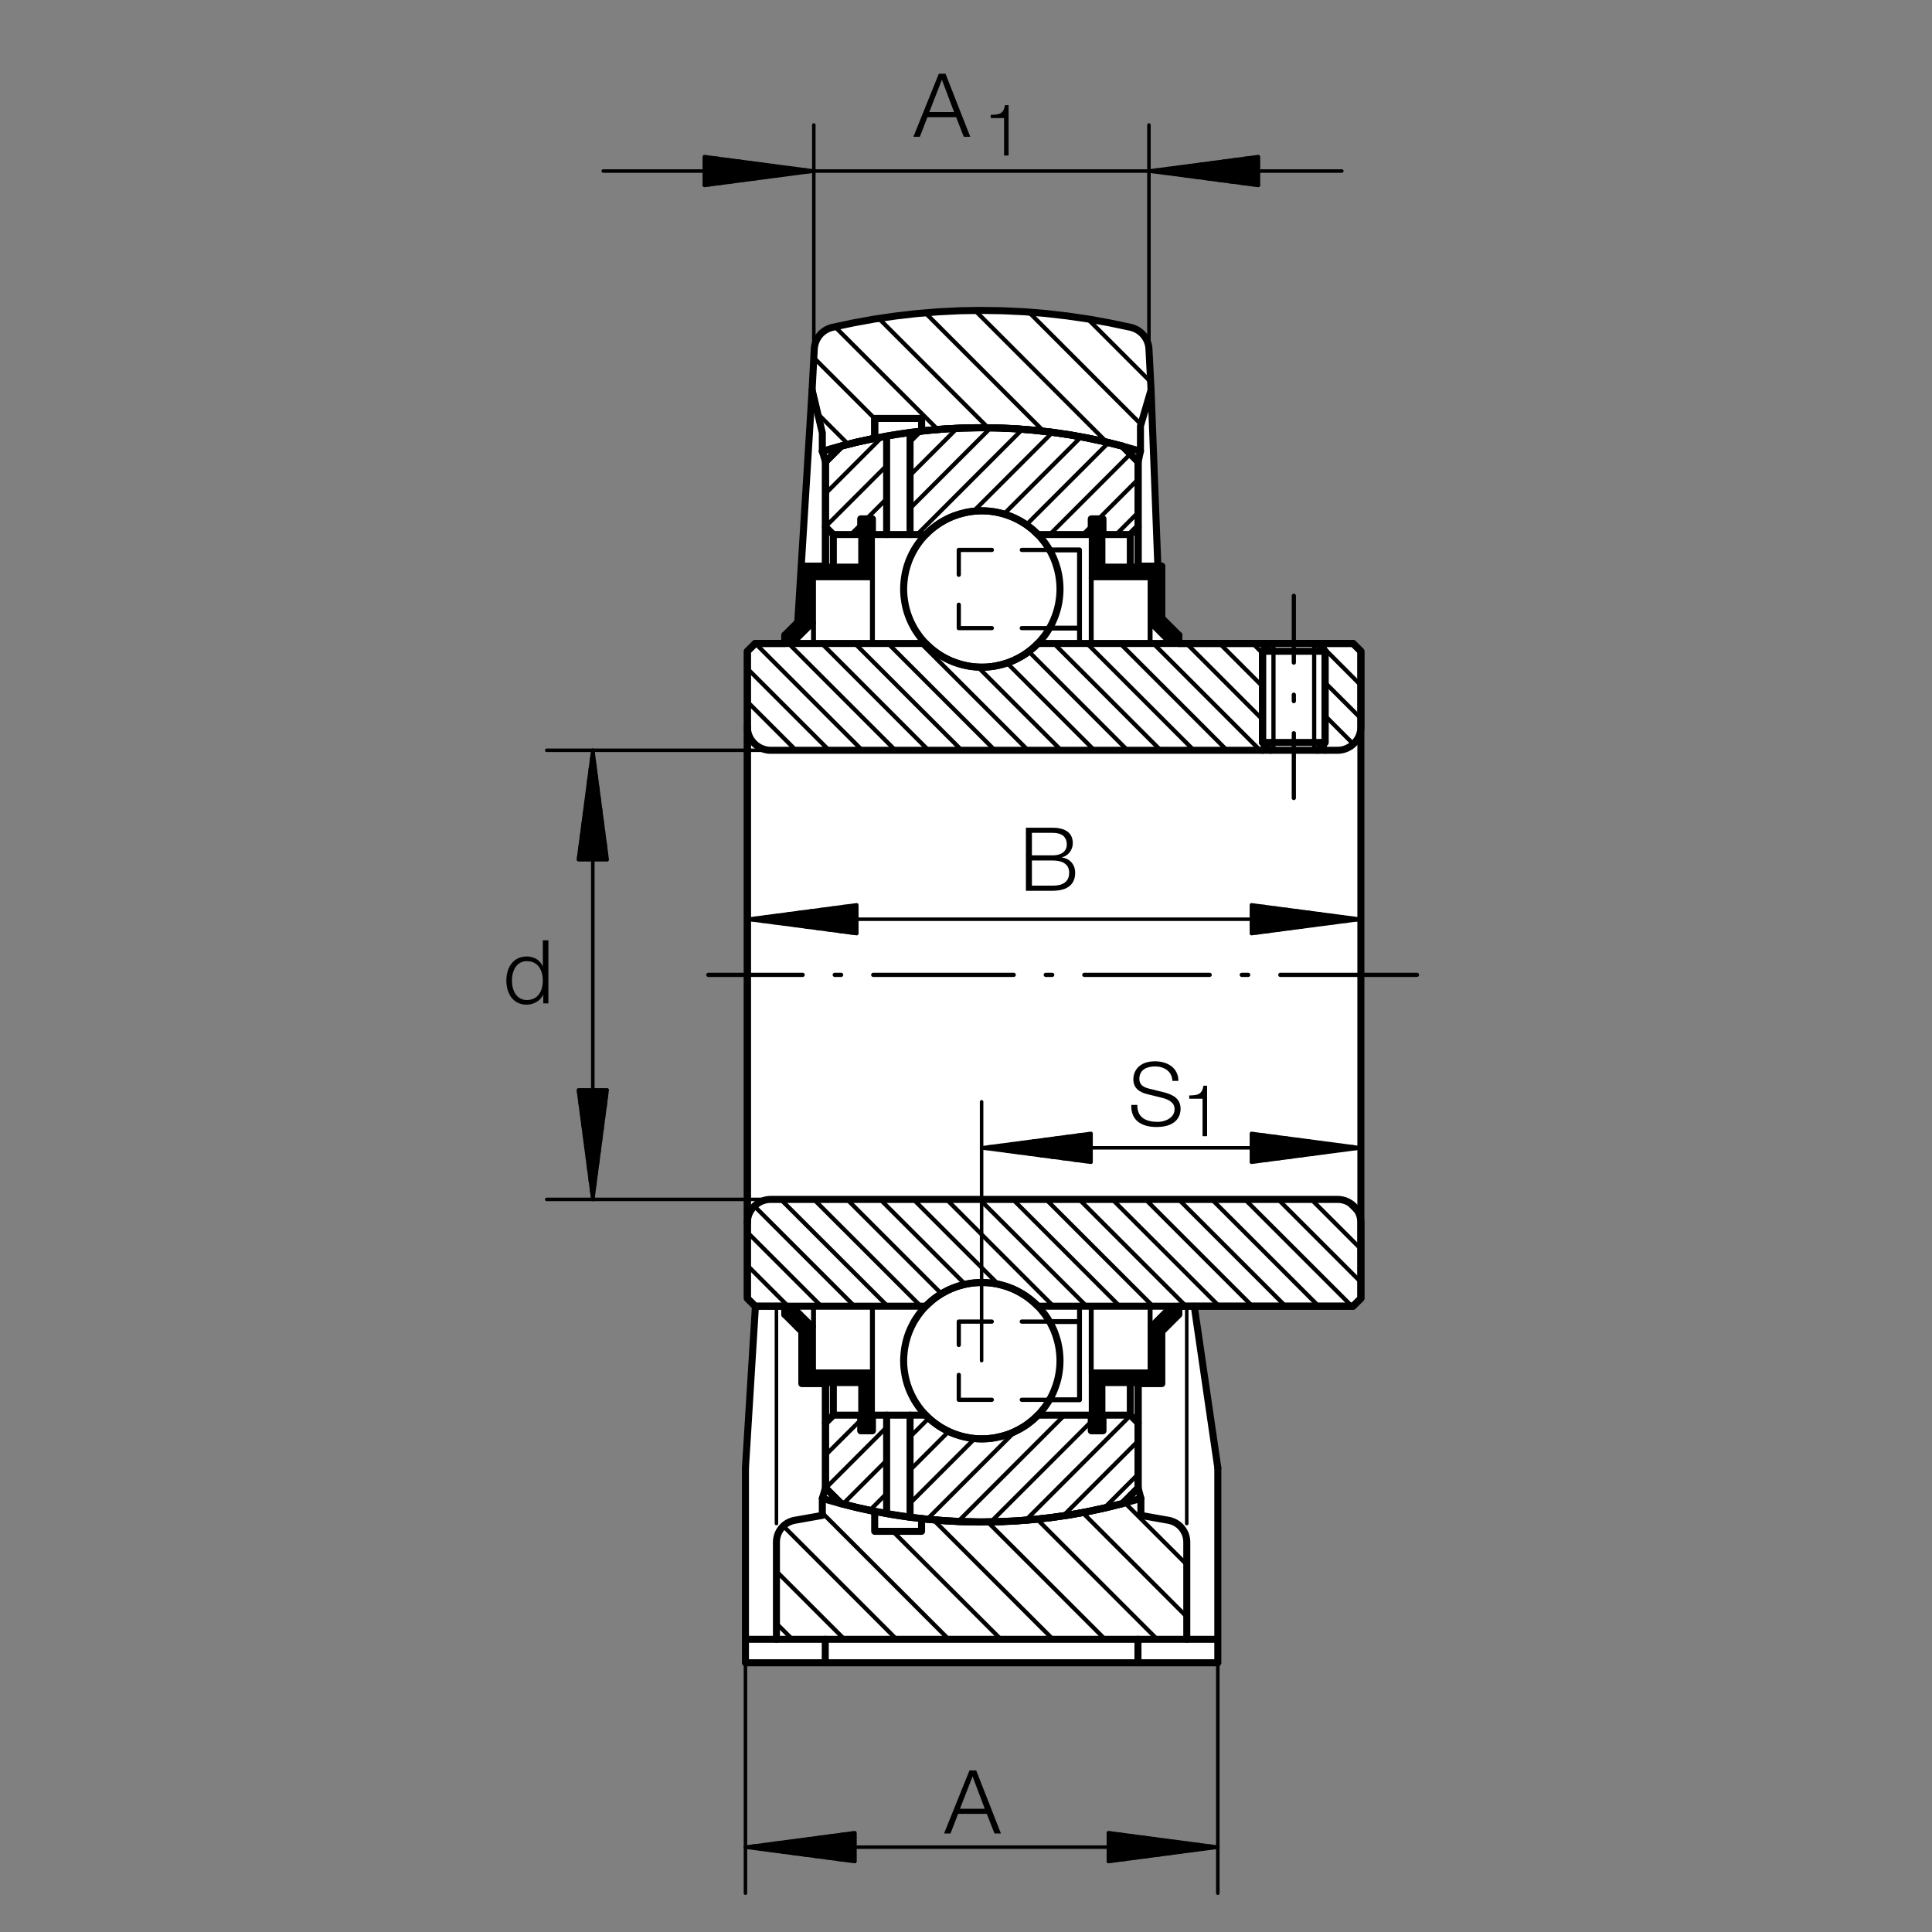 <?xml version="1.0" encoding="utf-8"?>
<!-- Generator: Adobe Illustrator 22.1.0, SVG Export Plug-In . SVG Version: 6.00 Build 0)  -->
<svg version="1.1" xmlns="http://www.w3.org/2000/svg" xmlns:xlink="http://www.w3.org/1999/xlink" x="0px" y="0px"
	 viewBox="0 0 779.526 779.529" style="enable-background:new 0 0 779.526 779.529;" xml:space="preserve">
<rect x="0" y="0" width="779.526" height="779.529" fill="#808080" stroke="none"/>
<style type="text/css">
	.st0{fill:none;}
	.st1{fill:#FFFFFF;}
	.st2{fill:none;stroke:#000000;stroke-width:1.417;stroke-linecap:round;stroke-linejoin:round;stroke-miterlimit:10;}
	.st3{fill:none;stroke:#000000;stroke-width:2.835;stroke-linecap:round;stroke-linejoin:round;stroke-miterlimit:10;}
	.st4{fill:none;stroke:#000000;stroke-width:1.701;stroke-linecap:round;stroke-linejoin:round;stroke-miterlimit:10;}
	.st5{fill:none;stroke:#000000;stroke-width:1.984;stroke-linecap:round;stroke-linejoin:round;stroke-miterlimit:10;}
</style>
<polyline class="st0" points="779.526,779.529 0,779.529 0,0 779.526,0 779.526,779.529 "/>
<polyline class="st1" points="300.776,670.925 300.776,592.297 304.807,527.039 304.697,527.039 301.552,523.896 301.552,262.808 
	304.697,259.648 316.645,259.648 316.645,256.301 321.882,251.064 327.678,157.356 328.359,144.368 328.547,140.818 
	328.562,140.574 328.591,140.313 328.625,140.044 328.657,139.8 328.703,139.531 328.762,139.27 328.84,139.026 328.901,138.743 
	328.979,138.481 329.057,138.235 329.15,137.983 329.257,137.725 329.367,137.471 329.475,137.227 329.602,136.99 329.724,136.746 
	329.863,136.509 330.004,136.265 330.158,136.031 330.314,135.801 330.485,135.583 330.651,135.364 330.825,135.151 
	331.008,134.932 331.21,134.729 331.428,134.531 331.63,134.343 331.831,134.158 332.048,133.97 332.28,133.801 332.497,133.613 
	332.727,133.457 332.978,133.303 333.208,133.147 333.459,133.008 333.72,132.889 333.984,132.764 334.25,132.639 334.511,132.529 
	334.777,132.422 335.053,132.327 335.317,132.251 335.598,132.171 335.876,132.114 344.309,130.298 352.797,128.782 
	361.337,127.522 369.919,126.55 378.566,125.818 387.216,125.403 395.908,125.264 404.584,125.386 413.264,125.803 421.94,126.516 
	430.573,127.495 439.174,128.765 447.761,130.283 456.252,132.114 456.518,132.171 456.762,132.234 457.009,132.314 457.26,132.408 
	457.521,132.48 457.773,132.593 458.002,132.684 458.254,132.808 458.483,132.92 458.73,133.057 458.964,133.179 459.196,133.32 
	459.414,133.472 459.643,133.628 459.865,133.801 460.095,133.97 460.297,134.158 460.515,134.326 460.715,134.514 460.9,134.714 
	461.103,134.914 461.291,135.12 461.459,135.337 461.63,135.552 461.799,135.784 461.953,136.016 462.111,136.25 462.265,136.494 
	462.404,136.746 462.543,136.99 462.68,137.258 462.792,137.503 462.915,137.764 463.01,138.033 463.1,138.294 463.195,138.572 
	463.271,138.855 463.349,139.131 463.413,139.409 463.459,139.688 463.503,139.985 463.535,140.264 463.564,140.542 
	463.581,140.832 467.177,228.403 468.771,228.403 468.771,249.436 475.651,256.301 475.651,259.648 545.944,259.648 
	549.094,262.808 549.094,523.892 545.944,527.039 481.867,527.073 491.369,592.297 491.369,670.925 300.778,670.925 "/>
<polyline class="st2" points="447.216,739.461 491.367,745.288 447.216,751.096 447.216,739.461 "/>
<polyline class="st2" points="449.677,750.771 447.216,750.771 454.14,750.183 "/>
<polyline class="st2" points="458.608,749.581 447.216,749.581 463.083,749.006 "/>
<polyline class="st2" points="467.548,748.418 447.216,748.418 472.026,747.83 "/>
<polyline class="st2" points="476.503,747.227 447.216,747.227 480.966,746.65 "/>
<polyline class="st2" points="485.432,746.062 447.216,746.062 489.907,745.471 "/>
<polyline class="st2" points="488.342,744.883 447.216,744.883 483.864,744.297 "/>
<polyline class="st2" points="479.389,743.708 447.216,743.708 474.921,743.115 "/>
<polyline class="st2" points="470.458,742.529 447.216,742.529 465.981,741.943 "/>
<polyline class="st2" points="461.503,741.348 447.216,741.348 457.023,740.764 "/>
<polyline class="st2" points="452.575,740.176 447.216,740.176 448.098,739.582 "/>
<polyline class="st2" points="344.924,739.461 300.776,745.288 344.924,751.096 344.924,739.461 "/>
<polyline class="st2" points="342.46,750.771 344.924,750.771 337.98,750.183 "/>
<polyline class="st2" points="333.5,749.581 344.924,749.581 329.04,749.006 "/>
<polyline class="st2" points="324.577,748.418 344.924,748.418 320.097,747.83 "/>
<polyline class="st2" points="315.62,747.227 344.924,747.227 311.157,746.65 "/>
<polyline class="st2" points="306.677,746.062 344.924,746.062 302.216,745.471 "/>
<polyline class="st2" points="303.796,744.883 344.924,744.883 308.259,744.297 "/>
<polyline class="st2" points="312.719,743.708 344.924,743.708 317.199,743.115 "/>
<polyline class="st2" points="321.679,742.529 344.924,742.529 326.157,741.943 "/>
<polyline class="st2" points="330.603,741.348 344.924,741.348 335.083,740.764 "/>
<polyline class="st2" points="339.56,740.176 344.924,740.176 344.023,739.582 "/>
<line class="st2" x1="491.367" y1="670.904" x2="491.367" y2="763.865"/>
<line class="st2" x1="300.776" y1="670.904" x2="300.776" y2="763.865"/>
<line class="st2" x1="300.776" y1="745.288" x2="491.367" y2="745.288"/>
<polyline class="st2" points="284.208,63.193 328.359,69.009 284.208,74.819 284.208,63.193 "/>
<polyline class="st2" points="286.669,74.495 284.208,74.495 291.149,73.901 "/>
<polyline class="st2" points="295.612,73.315 284.208,73.315 300.078,72.727 "/>
<polyline class="st2" points="304.553,72.141 284.208,72.141 309.033,71.55 "/>
<polyline class="st2" points="313.513,70.962 284.208,70.962 317.961,70.373 "/>
<polyline class="st2" points="322.438,69.783 284.208,69.783 326.918,69.194 "/>
<polyline class="st2" points="325.334,68.606 284.208,68.606 320.856,68.033 "/>
<polyline class="st2" points="316.394,67.427 284.208,67.427 311.914,66.841 "/>
<polyline class="st2" points="307.451,66.247 284.208,66.247 302.99,65.676 "/>
<polyline class="st2" points="298.51,65.074 284.208,65.074 294.033,64.48 "/>
<polyline class="st2" points="289.555,63.892 284.208,63.892 285.107,63.323 "/>
<polyline class="st2" points="507.729,63.193 463.579,69.009 507.729,74.819 507.729,63.193 "/>
<polyline class="st2" points="505.266,74.495 507.729,74.495 500.786,73.901 "/>
<polyline class="st2" points="496.323,73.315 507.729,73.315 491.86,72.727 "/>
<polyline class="st2" points="487.38,72.141 507.729,72.141 482.902,71.55 "/>
<polyline class="st2" points="478.439,70.962 507.729,70.962 473.959,70.373 "/>
<polyline class="st2" points="469.497,69.783 507.729,69.783 465.021,69.194 "/>
<polyline class="st2" points="466.601,68.606 507.729,68.606 471.079,68.033 "/>
<polyline class="st2" points="475.542,67.427 507.729,67.427 480.007,66.841 "/>
<polyline class="st2" points="484.484,66.247 507.729,66.247 488.962,65.676 "/>
<polyline class="st2" points="493.442,65.074 507.729,65.074 497.888,64.48 "/>
<polyline class="st2" points="502.368,63.892 507.729,63.892 506.845,63.323 "/>
<line class="st2" x1="463.579" y1="140.82" x2="463.579" y2="50.425"/>
<line class="st2" x1="328.359" y1="144.339" x2="328.359" y2="50.425"/>
<polyline class="st2" points="243.405,69.009 328.359,69.009 463.579,69.009 541.401,69.009 "/>
<polyline class="st2" points="233.366,439.775 239.189,483.926 244.987,439.775 233.366,439.775 "/>
<polyline class="st2" points="244.677,442.241 244.677,439.775 244.089,446.721 "/>
<polyline class="st2" points="243.483,451.182 243.483,439.775 242.895,455.659 "/>
<polyline class="st2" points="242.321,460.124 242.321,439.775 241.733,464.6 "/>
<polyline class="st2" points="241.145,469.065 241.145,439.775 240.539,473.542 "/>
<polyline class="st2" points="239.951,478.02 239.951,439.775 239.377,482.483 "/>
<polyline class="st2" points="238.786,480.903 238.786,439.775 238.183,476.44 "/>
<polyline class="st2" points="237.595,471.977 237.595,439.775 237.023,467.5 "/>
<polyline class="st2" points="236.433,463.022 236.433,439.775 235.827,458.542 "/>
<polyline class="st2" points="235.239,454.097 235.239,439.775 234.667,449.617 "/>
<polyline class="st2" points="234.077,445.139 234.077,439.775 233.488,440.662 "/>
<polyline class="st2" points="233.366,346.861 239.189,302.727 244.987,346.861 233.366,346.861 "/>
<polyline class="st2" points="244.677,344.412 244.677,346.861 244.089,339.932 "/>
<polyline class="st2" points="243.483,335.452 243.483,346.861 242.895,330.991 "/>
<polyline class="st2" points="242.321,326.512 242.321,346.861 241.733,322.048 "/>
<polyline class="st2" points="241.145,317.588 241.145,346.861 240.539,313.108 "/>
<polyline class="st2" points="239.951,308.63 239.951,346.861 239.377,304.153 "/>
<polyline class="st2" points="238.786,305.732 238.786,346.861 238.183,310.21 "/>
<polyline class="st2" points="237.595,314.673 237.595,346.861 237.023,319.15 "/>
<polyline class="st2" points="236.433,323.63 236.433,346.861 235.827,328.091 "/>
<polyline class="st2" points="235.239,332.554 235.239,346.861 234.667,337.034 "/>
<polyline class="st2" points="234.077,341.512 234.077,346.861 233.488,345.991 "/>
<line class="st2" x1="342.46" y1="483.926" x2="220.595" y2="483.926"/>
<line class="st2" x1="342.46" y1="302.727" x2="220.595" y2="302.727"/>
<line class="st2" x1="239.189" y1="302.727" x2="239.189" y2="483.926"/>
<polyline class="st2" points="504.941,365.085 549.089,370.893 504.941,376.689 504.941,365.085 "/>
<polyline class="st2" points="507.404,376.379 504.941,376.379 511.884,375.791 "/>
<polyline class="st2" points="516.345,375.201 504.941,375.201 520.808,374.614 "/>
<polyline class="st2" points="525.288,374.026 504.941,374.026 529.763,373.435 "/>
<polyline class="st2" points="534.228,372.847 504.941,372.847 538.706,372.258 "/>
<polyline class="st2" points="543.167,371.682 504.941,371.682 547.646,371.079 "/>
<polyline class="st2" points="546.066,370.493 504.941,370.493 541.589,369.9 "/>
<polyline class="st2" points="537.124,369.329 504.941,369.329 532.663,368.726 "/>
<polyline class="st2" points="528.186,368.137 504.941,368.137 523.706,367.544 "/>
<polyline class="st2" points="519.245,366.975 504.941,366.975 514.78,366.372 "/>
<polyline class="st2" points="510.302,365.779 504.941,365.779 505.825,365.193 "/>
<polyline class="st2" points="345.683,365.085 301.547,370.893 345.683,376.689 345.683,365.085 "/>
<polyline class="st2" points="343.234,376.379 345.683,376.379 338.754,375.791 "/>
<polyline class="st2" points="334.294,375.201 345.683,375.201 329.814,374.614 "/>
<polyline class="st2" points="325.334,374.026 345.683,374.026 320.874,373.435 "/>
<polyline class="st2" points="316.411,372.847 345.683,372.847 311.931,372.258 "/>
<polyline class="st2" points="307.451,371.682 345.683,371.682 302.99,371.079 "/>
<polyline class="st2" points="304.553,370.493 345.683,370.493 309.033,369.9 "/>
<polyline class="st2" points="313.513,369.329 345.683,369.329 317.973,368.726 "/>
<polyline class="st2" points="322.453,368.137 345.683,368.137 326.918,367.544 "/>
<polyline class="st2" points="331.394,366.975 345.683,366.975 335.859,366.372 "/>
<polyline class="st2" points="340.339,365.779 345.683,365.779 344.816,365.193 "/>
<line class="st2" x1="301.547" y1="370.893" x2="549.089" y2="370.893"/>
<polyline class="st2" points="504.941,457.314 549.089,463.13 504.941,468.94 504.941,457.314 "/>
<polyline class="st2" points="507.404,468.616 504.941,468.616 511.884,468.022 "/>
<polyline class="st2" points="516.345,467.436 504.941,467.436 520.808,466.865 "/>
<polyline class="st2" points="525.288,466.26 504.941,466.26 529.763,465.669 "/>
<polyline class="st2" points="534.228,465.08 504.941,465.08 538.706,464.509 "/>
<polyline class="st2" points="543.167,463.901 504.941,463.901 547.646,463.313 "/>
<polyline class="st2" points="546.066,462.729 504.941,462.729 541.589,462.151 "/>
<polyline class="st2" points="537.124,461.548 504.941,461.548 532.663,460.962 "/>
<polyline class="st2" points="528.186,460.369 504.941,460.369 523.706,459.795 "/>
<polyline class="st2" points="519.245,459.211 504.941,459.211 514.78,458.602 "/>
<polyline class="st2" points="510.302,458.013 504.941,458.013 505.825,457.444 "/>
<polyline class="st2" points="440.212,457.314 396.062,463.13 440.212,468.94 440.212,457.314 "/>
<polyline class="st2" points="437.749,468.616 440.212,468.616 433.269,468.022 "/>
<polyline class="st2" points="428.789,467.436 440.212,467.436 424.328,466.865 "/>
<polyline class="st2" points="419.863,466.26 440.212,466.26 415.385,465.669 "/>
<polyline class="st2" points="410.91,465.08 440.212,465.08 406.442,464.509 "/>
<polyline class="st2" points="401.965,463.901 440.212,463.901 397.502,463.313 "/>
<polyline class="st2" points="399.084,462.729 440.212,462.729 403.562,462.151 "/>
<polyline class="st2" points="408.01,461.548 440.212,461.548 412.487,460.962 "/>
<polyline class="st2" points="416.967,460.369 440.212,460.369 421.445,459.795 "/>
<polyline class="st2" points="425.908,459.211 440.212,459.211 430.371,458.602 "/>
<polyline class="st2" points="434.848,458.013 440.212,458.013 439.311,457.444 "/>
<line class="st2" x1="396.062" y1="548.994" x2="396.062" y2="444.548"/>
<line class="st2" x1="549.089" y1="463.13" x2="396.062" y2="463.13"/>
<line class="st2" x1="509.418" y1="259.626" x2="509.418" y2="262.776"/>
<line class="st2" x1="534.646" y1="259.626" x2="534.646" y2="262.776"/>
<line class="st2" x1="534.646" y1="299.576" x2="534.646" y2="302.727"/>
<line class="st2" x1="509.418" y1="299.576" x2="509.418" y2="302.727"/>
<line class="st3" x1="509.418" y1="262.776" x2="534.646" y2="262.776"/>
<line class="st3" x1="509.418" y1="299.576" x2="534.646" y2="299.576"/>
<line class="st4" x1="530.244" y1="260.977" x2="530.244" y2="301.374"/>
<line class="st4" x1="513.82" y1="260.977" x2="513.82" y2="301.374"/>
<polyline class="st3" points="534.646,262.776 531.484,259.626 512.578,259.626 509.418,262.776 509.418,299.576 512.578,302.727 
	531.484,302.727 534.646,299.576 534.646,262.776 "/>
<line class="st5" x1="352.006" y1="553.533" x2="352.006" y2="527.019"/>
<line class="st5" x1="440.29" y1="553.533" x2="440.29" y2="527.019"/>
<line class="st5" x1="464.045" y1="535.281" x2="464.045" y2="527.019"/>
<line class="st5" x1="475.649" y1="530.364" x2="475.649" y2="527.019"/>
<line class="st3" x1="316.64" y1="530.364" x2="316.64" y2="527.019"/>
<line class="st5" x1="352.006" y1="233.13" x2="352.006" y2="259.626"/>
<line class="st5" x1="328.234" y1="251.37" x2="328.234" y2="259.626"/>
<line class="st3" x1="316.64" y1="256.296" x2="316.64" y2="259.626"/>
<polyline class="st5" points="468.769,228.406 445.017,228.406 445.017,209.36 440.29,209.36 440.29,233.13 464.045,233.13 
	464.045,251.37 472.287,259.626 475.649,256.296 468.771,249.416 468.771,228.406 "/>
<line class="st2" x1="440.29" y1="232.634" x2="440.786" y2="233.13"/>
<polyline class="st2" points="441.699,233.13 440.29,231.704 442.629,233.13 "/>
<polyline class="st2" points="443.525,233.13 440.29,229.863 444.44,233.13 "/>
<polyline class="st2" points="445.371,233.13 440.29,228.047 446.286,233.13 "/>
<polyline class="st2" points="464.045,250.891 472.534,259.383 464.045,249.961 "/>
<polyline class="st2" points="447.199,233.13 440.29,226.218 448.115,233.13 "/>
<polyline class="st2" points="464.045,249.065 473.466,258.484 464.045,248.144 "/>
<polyline class="st2" points="449.028,233.13 440.29,224.375 445.017,228.203 449.943,233.13 "/>
<polyline class="st2" points="464.045,247.217 474.362,257.551 464.045,246.318 "/>
<line class="st2" x1="450.856" y1="233.13" x2="446.13" y2="228.406"/>
<polyline class="st2" points="445.017,227.273 440.29,222.561 445.017,226.36 "/>
<line class="st2" x1="447.031" y1="228.406" x2="451.77" y2="233.13"/>
<line class="st2" x1="464.045" y1="245.391" x2="475.28" y2="256.638"/>
<line class="st2" x1="468.769" y1="249.204" x2="464.045" y2="244.473"/>
<line class="st2" x1="452.685" y1="233.13" x2="447.958" y2="228.406"/>
<polyline class="st2" points="445.017,225.459 440.29,220.718 445.017,224.531 "/>
<line class="st2" x1="448.872" y1="228.406" x2="453.598" y2="233.13"/>
<polyline class="st2" points="464.045,243.562 468.769,248.301 464.045,242.649 "/>
<line class="st2" x1="454.514" y1="233.13" x2="449.804" y2="228.406"/>
<polyline class="st2" points="445.017,223.618 440.29,218.889 445.017,222.715 "/>
<line class="st2" x1="450.703" y1="228.406" x2="455.444" y2="233.13"/>
<polyline class="st2" points="464.045,241.729 468.769,246.46 464.045,240.815 "/>
<line class="st2" x1="456.342" y1="233.13" x2="451.616" y2="228.406"/>
<polyline class="st2" points="445.017,221.787 440.29,217.046 445.017,220.874 "/>
<line class="st2" x1="452.546" y1="228.406" x2="457.26" y2="233.13"/>
<polyline class="st2" points="464.045,239.902 468.769,244.626 464.045,238.989 "/>
<line class="st2" x1="458.188" y1="233.13" x2="453.442" y2="228.406"/>
<polyline class="st2" points="445.017,219.961 440.29,215.232 445.017,219.043 "/>
<line class="st2" x1="454.36" y1="228.406" x2="459.086" y2="233.13"/>
<polyline class="st2" points="464.045,238.071 468.769,242.8 464.045,237.143 "/>
<line class="st2" x1="460.014" y1="233.13" x2="455.288" y2="228.406"/>
<polyline class="st2" points="445.017,218.13 440.29,213.406 445.017,217.217 "/>
<line class="st2" x1="456.188" y1="228.406" x2="460.93" y2="233.13"/>
<polyline class="st2" points="464.045,236.245 468.769,240.972 464.045,235.33 "/>
<line class="st2" x1="461.843" y1="233.13" x2="457.102" y2="228.406"/>
<polyline class="st2" points="445.017,216.301 440.29,211.558 445.017,215.388 "/>
<line class="st2" x1="458.032" y1="228.406" x2="462.758" y2="233.13"/>
<polyline class="st2" points="464.045,234.402 468.769,239.145 464.045,233.503 "/>
<line class="st2" x1="463.671" y1="233.13" x2="458.945" y2="228.406"/>
<polyline class="st2" points="445.017,214.458 440.29,209.744 445.017,213.562 "/>
<polyline class="st2" points="459.846,228.406 468.769,237.298 460.773,228.406 "/>
<polyline class="st2" points="445.017,212.642 441.728,209.36 445.017,211.714 "/>
<polyline class="st2" points="461.687,228.406 468.769,235.483 462.604,228.406 "/>
<polyline class="st2" points="445.017,210.801 443.574,209.36 445.017,209.902 "/>
<polyline class="st2" points="463.518,228.406 468.769,233.64 464.433,228.406 "/>
<polyline class="st2" points="465.361,228.406 468.769,231.811 466.262,228.406 "/>
<polyline class="st2" points="467.175,228.406 468.769,229.985 468.105,228.406 "/>
<polyline class="st5" points="468.769,558.262 445.017,558.262 445.017,577.292 440.29,577.292 440.29,553.533 464.045,553.533 
	464.045,535.281 472.287,527.019 475.649,530.364 468.771,537.246 468.771,558.262 "/>
<line class="st2" x1="440.29" y1="576.763" x2="440.8" y2="577.292"/>
<polyline class="st2" points="441.716,577.292 440.29,575.864 442.641,577.292 "/>
<polyline class="st2" points="443.542,577.292 440.29,574.021 444.458,577.292 "/>
<polyline class="st2" points="445.017,576.919 440.29,572.195 445.017,576.021 "/>
<polyline class="st2" points="445.017,575.102 440.29,570.364 445.017,574.172 "/>
<polyline class="st2" points="445.017,573.259 440.29,568.538 445.017,572.352 "/>
<polyline class="st2" points="445.017,571.431 440.29,566.706 445.017,570.518 "/>
<polyline class="st2" points="445.017,569.604 440.29,564.875 445.017,568.691 "/>
<polyline class="st2" points="445.017,567.773 440.29,563.049 445.017,566.846 "/>
<polyline class="st2" points="445.017,565.948 440.29,561.201 445.017,565.029 "/>
<polyline class="st2" points="445.017,564.102 440.29,559.375 445.017,563.206 "/>
<polyline class="st2" points="445.017,562.292 440.29,557.547 445.017,561.357 "/>
<polyline class="st2" points="445.017,560.444 440.29,555.72 445.017,559.548 "/>
<polyline class="st2" points="445.017,558.618 440.29,553.889 445.573,558.262 "/>
<polyline class="st2" points="446.486,558.262 441.745,553.533 447.399,558.262 "/>
<polyline class="st2" points="448.313,558.262 443.591,553.533 449.23,558.262 "/>
<polyline class="st2" points="450.158,558.262 445.419,553.533 451.059,558.262 "/>
<polyline class="st2" points="451.975,558.262 447.263,553.533 452.902,558.262 "/>
<polyline class="st2" points="453.803,558.262 449.077,553.533 454.716,558.262 "/>
<polyline class="st2" points="455.644,558.262 450.903,553.533 456.542,558.262 "/>
<polyline class="st2" points="457.475,558.262 452.749,553.533 458.388,558.262 "/>
<polyline class="st2" points="459.304,558.262 454.56,553.533 460.217,558.262 "/>
<polyline class="st2" points="461.132,558.262 456.406,553.533 462.048,558.262 "/>
<polyline class="st2" points="462.958,558.262 458.232,553.533 463.874,558.262 "/>
<polyline class="st2" points="464.787,558.262 460.061,553.533 465.72,558.262 "/>
<polyline class="st2" points="466.616,558.262 461.892,553.533 467.531,558.262 "/>
<polyline class="st2" points="468.461,558.262 463.72,553.533 468.769,557.673 "/>
<polyline class="st2" points="468.769,556.741 464.045,552.031 468.769,555.828 "/>
<polyline class="st2" points="468.769,554.932 464.045,550.185 468.769,553.997 "/>
<polyline class="st2" points="468.769,553.083 464.045,548.359 468.769,552.17 "/>
<polyline class="st2" points="468.769,551.258 464.045,546.511 468.769,550.339 "/>
<polyline class="st2" points="468.769,549.427 464.045,544.703 468.769,548.516 "/>
<polyline class="st2" points="468.769,547.602 464.045,542.857 468.769,546.685 "/>
<polyline class="st2" points="468.769,545.754 464.045,541.03 468.769,544.858 "/>
<polyline class="st2" points="468.769,543.928 464.045,539.216 468.769,543.01 "/>
<polyline class="st2" points="468.769,542.114 464.045,537.373 468.769,541.184 "/>
<polyline class="st2" points="468.769,540.268 464.045,535.542 468.769,539.355 "/>
<polyline class="st2" points="468.769,538.443 464.819,534.507 468.769,537.529 "/>
<polyline class="st2" points="469.082,536.936 465.749,533.574 469.545,536.472 "/>
<polyline class="st2" points="469.995,536.006 466.647,532.661 470.458,535.559 "/>
<polyline class="st2" points="470.922,535.095 467.561,531.763 471.374,534.648 "/>
<polyline class="st2" points="471.823,534.182 468.493,530.828 472.287,533.714 "/>
<polyline class="st2" points="472.739,533.264 469.406,529.914 473.203,532.8 "/>
<polyline class="st2" points="473.669,532.352 470.319,529.006 474.116,531.902 "/>
<polyline class="st2" points="474.584,531.438 471.235,528.094 475.031,530.974 "/>
<line class="st2" x1="475.498" y1="530.52" x2="472.148" y2="527.173"/>
<polyline class="st5" points="323.522,558.262 347.28,558.262 347.28,577.292 352.006,577.292 352.006,553.533 328.234,553.533 
	328.234,535.281 319.975,527.019 316.64,530.364 323.522,537.246 323.522,558.262 "/>
<line class="st2" x1="323.522" y1="557.937" x2="323.85" y2="558.262"/>
<polyline class="st2" points="324.748,558.262 323.522,557.039 325.659,558.262 "/>
<polyline class="st2" points="326.591,558.262 323.522,555.193 327.487,558.262 "/>
<line class="st2" x1="347.451" y1="577.292" x2="347.28" y2="577.107"/>
<polyline class="st2" points="328.403,558.262 323.522,553.367 329.333,558.262 "/>
<line class="st2" x1="347.28" y1="576.208" x2="348.364" y2="577.292"/>
<line class="st2" x1="349.279" y1="577.292" x2="347.28" y2="575.29"/>
<polyline class="st2" points="330.249,558.262 323.522,551.521 331.149,558.262 "/>
<polyline class="st2" points="347.28,574.36 350.192,577.292 347.28,573.464 "/>
<polyline class="st2" points="332.077,558.262 323.522,549.705 328.234,553.521 332.99,558.262 "/>
<polyline class="st2" points="347.28,572.547 352.006,577.258 347.28,571.616 "/>
<polyline class="st2" points="333.903,558.262 329.177,553.533 323.522,547.864 328.234,551.675 "/>
<line class="st2" x1="330.092" y1="553.533" x2="334.819" y2="558.262"/>
<polyline class="st2" points="347.28,570.703 352.006,575.444 347.28,569.807 "/>
<line class="st2" x1="335.732" y1="558.262" x2="330.993" y2="553.533"/>
<polyline class="st2" points="328.234,550.762 323.522,546.033 328.234,549.858 "/>
<line class="st2" x1="331.921" y1="553.533" x2="336.665" y2="558.262"/>
<polyline class="st2" points="347.28,568.874 352.006,573.604 347.28,567.961 "/>
<line class="st2" x1="337.561" y1="558.262" x2="332.834" y2="553.533"/>
<polyline class="st2" points="328.234,548.933 323.522,544.221 328.234,548.02 "/>
<line class="st2" x1="333.752" y1="553.533" x2="338.479" y2="558.262"/>
<polyline class="st2" points="347.28,567.048 352.006,571.772 347.28,566.135 "/>
<line class="st2" x1="339.406" y1="558.262" x2="334.667" y2="553.533"/>
<polyline class="st2" points="328.234,547.122 323.522,542.375 328.234,546.186 "/>
<line class="st2" x1="335.581" y1="553.533" x2="340.307" y2="558.262"/>
<polyline class="st2" points="347.28,565.217 352.006,569.964 347.28,564.304 "/>
<line class="st2" x1="341.223" y1="558.262" x2="336.508" y2="553.533"/>
<polyline class="st2" points="328.234,545.273 323.522,540.549 328.234,544.36 "/>
<line class="st2" x1="337.407" y1="553.533" x2="342.148" y2="558.262"/>
<polyline class="st2" points="347.28,563.391 352.006,568.115 347.28,562.474 "/>
<line class="st2" x1="343.049" y1="558.262" x2="338.322" y2="553.533"/>
<polyline class="st2" points="328.234,543.448 323.522,538.704 328.234,542.529 "/>
<line class="st2" x1="339.25" y1="553.533" x2="343.962" y2="558.262"/>
<polyline class="st2" points="347.28,561.543 352.006,566.292 347.28,560.649 "/>
<line class="st2" x1="344.892" y1="558.262" x2="340.151" y2="553.533"/>
<polyline class="st2" points="328.234,541.617 316.813,530.195 328.234,540.706 "/>
<line class="st2" x1="341.066" y1="553.533" x2="345.805" y2="558.262"/>
<polyline class="st2" points="347.28,559.737 352.006,564.443 347.28,558.802 "/>
<line class="st2" x1="346.723" y1="558.262" x2="341.997" y2="553.533"/>
<polyline class="st2" points="328.234,539.788 317.729,529.282 328.234,538.857 "/>
<polyline class="st2" points="342.91,553.533 352.006,562.634 343.808,553.533 "/>
<polyline class="st2" points="328.234,537.944 318.659,528.352 328.234,537.048 "/>
<polyline class="st2" points="344.738,553.533 352.006,560.803 345.651,553.533 "/>
<line class="st2" x1="328.234" y1="536.113" x2="319.572" y2="527.439"/>
<polyline class="st2" points="346.55,553.533 352.006,558.96 347.48,553.533 "/>
<polyline class="st2" points="348.396,553.533 352.006,557.146 349.323,553.533 "/>
<polyline class="st2" points="350.224,553.533 352.006,555.3 351.14,553.533 "/>
<line class="st5" x1="328.234" y1="535.281" x2="328.234" y2="527.019"/>
<polyline class="st5" points="323.522,228.406 347.28,228.406 347.28,209.36 352.006,209.36 352.006,233.13 328.234,233.13 
	328.234,251.37 319.975,259.626 316.64,256.296 323.522,249.416 323.522,228.406 "/>
<polyline class="st2" points="317.077,255.864 320.41,259.194 317.524,255.398 "/>
<polyline class="st2" points="317.973,254.934 321.335,258.284 318.454,254.485 "/>
<polyline class="st2" points="318.906,254.021 322.25,257.371 319.353,253.567 "/>
<polyline class="st2" points="319.819,253.105 323.151,256.453 320.271,252.642 "/>
<polyline class="st2" points="320.717,252.192 324.079,255.539 321.198,251.743 "/>
<polyline class="st2" points="321.647,251.279 324.997,254.626 322.114,250.826 "/>
<polyline class="st2" points="322.563,250.361 325.893,253.706 323.012,249.897 "/>
<polyline class="st2" points="323.479,249.448 326.826,252.778 323.522,248.567 "/>
<polyline class="st2" points="323.522,247.649 327.739,251.88 323.522,246.736 "/>
<polyline class="st2" points="323.522,245.823 328.234,250.547 323.522,244.91 "/>
<polyline class="st2" points="323.522,243.994 328.234,248.723 323.522,243.081 "/>
<polyline class="st2" points="323.522,242.151 328.234,246.892 323.522,241.25 "/>
<polyline class="st2" points="323.522,240.337 328.234,245.049 323.522,239.407 "/>
<polyline class="st2" points="323.522,238.511 328.234,243.232 323.522,237.576 "/>
<polyline class="st2" points="323.522,236.665 328.234,241.404 323.522,235.752 "/>
<polyline class="st2" points="323.522,234.839 328.234,239.563 323.522,233.921 "/>
<polyline class="st2" points="323.522,233.008 328.234,237.747 323.522,232.095 "/>
<polyline class="st2" points="323.522,231.174 328.234,235.906 323.522,230.261 "/>
<polyline class="st2" points="323.522,229.333 328.234,234.072 323.522,228.435 "/>
<polyline class="st2" points="324.389,228.406 329.133,233.13 325.305,228.406 "/>
<polyline class="st2" points="326.235,228.406 330.944,233.13 327.133,228.406 "/>
<polyline class="st2" points="328.046,228.406 332.79,233.13 328.979,228.406 "/>
<polyline class="st2" points="329.892,228.406 334.619,233.13 330.791,228.406 "/>
<polyline class="st2" points="331.718,228.406 336.447,233.13 332.634,228.406 "/>
<polyline class="st2" points="333.532,228.406 338.273,233.13 334.462,228.406 "/>
<polyline class="st2" points="335.378,228.406 340.104,233.13 336.276,228.406 "/>
<polyline class="st2" points="337.207,228.406 341.948,233.13 338.12,228.406 "/>
<polyline class="st2" points="339.052,228.406 343.762,233.13 339.946,228.406 "/>
<polyline class="st2" points="340.861,228.406 345.588,233.13 341.792,228.406 "/>
<polyline class="st2" points="342.69,228.406 347.434,233.13 343.608,228.406 "/>
<polyline class="st2" points="344.536,228.406 349.262,233.13 345.451,228.406 "/>
<polyline class="st2" points="346.35,228.406 351.091,233.13 347.28,228.391 "/>
<polyline class="st2" points="347.28,227.478 352.006,232.202 347.28,226.56 "/>
<polyline class="st2" points="347.28,225.647 352.006,230.369 347.28,224.717 "/>
<polyline class="st2" points="347.28,223.813 352.006,228.542 347.28,222.9 "/>
<polyline class="st2" points="347.28,221.973 352.006,226.699 347.28,221.062 "/>
<polyline class="st2" points="347.28,220.159 352.006,224.888 347.28,219.231 "/>
<polyline class="st2" points="347.28,218.318 352.006,223.057 347.28,217.419 "/>
<polyline class="st2" points="347.28,216.484 352.006,221.216 347.28,215.571 "/>
<polyline class="st2" points="347.28,214.658 352.006,219.382 347.28,213.74 "/>
<polyline class="st2" points="347.28,212.83 352.006,217.559 347.28,211.902 "/>
<polyline class="st2" points="347.28,211.003 352.006,215.727 347.28,210.085 "/>
<polyline class="st2" points="347.463,209.36 352.006,213.901 348.378,209.36 "/>
<polyline class="st2" points="349.292,209.36 352.006,212.07 350.207,209.36 "/>
<line class="st2" x1="351.123" y1="209.36" x2="352.006" y2="210.242"/>
<line class="st3" x1="333.068" y1="574.141" x2="333.068" y2="558.262"/>
<line class="st3" x1="336.23" y1="570.984" x2="336.23" y2="558.262"/>
<line class="st3" x1="456.062" y1="570.984" x2="456.062" y2="558.262"/>
<line class="st3" x1="459.208" y1="574.141" x2="459.208" y2="558.262"/>
<line class="st3" x1="456.062" y1="215.664" x2="456.062" y2="228.406"/>
<line class="st3" x1="459.208" y1="212.519" x2="459.208" y2="228.406"/>
<line class="st5" x1="440.29" y1="233.13" x2="440.29" y2="259.626"/>
<line class="st5" x1="464.045" y1="251.37" x2="464.045" y2="259.626"/>
<line class="st3" x1="475.649" y1="256.296" x2="475.649" y2="259.626"/>
<line class="st3" x1="333.068" y1="212.519" x2="333.068" y2="228.406"/>
<line class="st3" x1="336.23" y1="215.664" x2="336.23" y2="228.406"/>
<line class="st3" x1="357.739" y1="570.984" x2="367.194" y2="570.984"/>
<polyline class="st3" points="367.194,612.178 362.48,611.492 357.739,610.703 "/>
<line class="st3" x1="357.739" y1="215.664" x2="367.194" y2="215.664"/>
<polyline class="st3" points="367.194,174.492 362.48,175.159 357.739,175.967 "/>
<line class="st4" x1="459.208" y1="594.785" x2="445.51" y2="608.487"/>
<line class="st4" x1="428.991" y1="611.616" x2="459.208" y2="581.396"/>
<line class="st4" x1="456.154" y1="571.077" x2="413.881" y2="613.35"/>
<line class="st4" x1="399.809" y1="614.048" x2="440.305" y2="573.572"/>
<line class="st4" x1="429.504" y1="570.984" x2="386.611" y2="613.879"/>
<line class="st4" x1="374.135" y1="612.966" x2="409.558" y2="577.554"/>
<line class="st4" x1="393.32" y1="580.42" x2="367.194" y2="606.534"/>
<line class="st4" x1="350.952" y1="609.399" x2="357.739" y2="602.595"/>
<line class="st4" x1="367.194" y1="593.147" x2="382.783" y2="577.568"/>
<line class="st4" x1="374.77" y1="572.195" x2="367.194" y2="579.751"/>
<line class="st4" x1="357.739" y1="589.224" x2="340.119" y2="606.844"/>
<line class="st4" x1="333.161" y1="600.427" x2="357.739" y2="575.85"/>
<line class="st4" x1="347.28" y1="572.952" x2="333.068" y2="587.129"/>
<line class="st4" x1="450.332" y1="215.664" x2="459.208" y2="206.772"/>
<line class="st4" x1="459.208" y1="193.398" x2="443.264" y2="209.36"/>
<line class="st4" x1="440.305" y1="212.334" x2="436.96" y2="215.669"/>
<line class="st4" x1="423.566" y1="215.664" x2="456.079" y2="183.171"/>
<line class="st4" x1="447.277" y1="178.599" x2="414.13" y2="211.729"/>
<line class="st4" x1="405.08" y1="207.405" x2="436.228" y2="176.26"/>
<line class="st4" x1="424.667" y1="174.434" x2="392.807" y2="206.291"/>
<line class="st4" x1="370.061" y1="215.664" x2="412.534" y2="173.188"/>
<line class="st4" x1="399.731" y1="172.6" x2="367.194" y2="205.142"/>
<line class="st4" x1="357.739" y1="214.612" x2="356.669" y2="215.664"/>
<line class="st4" x1="343.298" y1="215.664" x2="347.28" y2="211.697"/>
<line class="st4" x1="349.616" y1="209.36" x2="357.739" y2="201.223"/>
<line class="st4" x1="367.194" y1="191.77" x2="386.159" y2="172.805"/>
<line class="st4" x1="371.638" y1="173.953" x2="367.194" y2="178.384"/>
<line class="st4" x1="357.739" y1="187.852" x2="333.068" y2="212.519"/>
<line class="st4" x1="333.068" y1="199.148" x2="355.927" y2="176.274"/>
<polyline class="st3" points="357.739,610.703 351.633,609.539 345.515,608.179 339.392,606.655 333.068,600.337 333.068,574.141 
	336.23,570.984 347.28,570.984 347.28,577.292 352.006,577.292 352.006,570.984 357.739,570.984 357.739,610.703 "/>
<polyline class="st3" points="459.208,574.141 459.208,600.337 452.919,606.655 445.961,608.374 438.925,609.88 431.872,611.167 
	424.746,612.217 417.602,613.025 410.412,613.616 403.205,613.967 395.998,614.08 388.779,613.953 381.572,613.602 374.367,612.993 
	367.194,612.178 367.194,570.984 373.53,570.984 374.228,571.682 374.941,572.352 375.7,573.016 376.459,573.652 377.248,574.253 
	378.068,574.827 378.891,575.401 379.731,575.94 380.615,576.438 381.481,576.919 382.38,577.366 383.308,577.82 384.235,578.206 
	385.168,578.577 386.147,578.904 387.106,579.214 388.081,579.49 389.074,579.741 390.063,579.939 391.071,580.144 392.077,580.281 
	393.103,580.403 394.108,580.483 395.117,580.532 396.154,580.544 397.131,580.532 398.107,580.483 399.113,580.403 
	400.092,580.295 401.081,580.156 402.058,579.971 403.034,579.768 404.028,579.539 404.987,579.272 405.949,578.977 
	406.911,578.652 407.839,578.296 408.786,577.913 409.699,577.48 410.595,577.026 411.511,576.545 412.377,576.038 413.247,575.508 
	414.099,574.949 414.919,574.346 415.727,573.726 416.533,573.076 417.292,572.407 418.034,571.714 418.764,570.984 
	440.305,570.984 440.305,577.292 445.031,577.292 445.031,570.984 456.062,570.984 459.208,574.141 "/>
<polyline class="st3" points="357.739,175.967 351.633,177.112 345.515,178.457 339.392,180.01 333.068,186.316 333.068,212.519 
	336.23,215.664 347.28,215.664 347.28,209.36 352.006,209.36 352.006,215.664 357.739,215.664 357.739,175.967 "/>
<polyline class="st3" points="459.208,212.519 459.208,186.316 452.919,180.01 445.961,178.269 438.925,176.772 431.872,175.486 
	424.746,174.443 417.585,173.638 410.412,173.033 403.205,172.693 395.998,172.585 388.779,172.693 381.572,173.049 
	374.367,173.669 367.194,174.492 367.194,215.664 373.53,215.664 374.226,214.988 374.941,214.287 375.7,213.635 376.459,213.015 
	377.248,212.412 378.068,211.809 378.891,211.247 379.731,210.72 380.615,210.215 381.481,209.734 382.38,209.265 383.308,208.848 
	384.235,208.447 385.168,208.089 386.142,207.747 387.104,207.439 388.081,207.178 389.074,206.924 390.063,206.697 
	391.071,206.526 392.077,206.37 393.103,206.26 394.108,206.184 395.117,206.135 396.154,206.104 397.131,206.118 398.107,206.167 
	399.113,206.243 400.092,206.352 401.081,206.492 402.058,206.665 403.034,206.877 404.028,207.112 404.987,207.39 405.949,207.684 
	406.911,208.01 407.839,208.367 408.786,208.757 409.699,209.173 410.595,209.636 411.511,210.102 412.377,210.615 413.247,211.158 
	414.099,211.714 414.919,212.317 415.727,212.935 416.533,213.572 417.292,214.238 418.034,214.954 418.764,215.664 
	440.305,215.664 440.305,209.36 445.029,209.36 445.029,215.664 456.062,215.664 459.208,212.519 "/>
<line class="st4" x1="285.803" y1="393.335" x2="323.864" y2="393.335"/>
<line class="st4" x1="336.804" y1="393.335" x2="339.392" y2="393.335"/>
<line class="st4" x1="352.331" y1="393.335" x2="409.016" y2="393.335"/>
<line class="st4" x1="421.955" y1="393.335" x2="424.543" y2="393.335"/>
<line class="st4" x1="437.5" y1="393.335" x2="488.078" y2="393.335"/>
<line class="st4" x1="501.037" y1="393.335" x2="503.623" y2="393.335"/>
<line class="st4" x1="516.577" y1="393.335" x2="571.73" y2="393.335"/>
<line class="st4" x1="522.031" y1="240.383" x2="522.031" y2="267.346"/>
<line class="st4" x1="522.031" y1="280.303" x2="522.031" y2="282.891"/>
<line class="st4" x1="522.031" y1="295.831" x2="522.031" y2="321.97"/>
<line class="st3" x1="509.418" y1="259.626" x2="512.578" y2="259.626"/>
<line class="st3" x1="531.484" y1="259.626" x2="534.646" y2="259.626"/>
<line class="st3" x1="509.418" y1="302.727" x2="512.578" y2="302.727"/>
<line class="st3" x1="531.484" y1="302.727" x2="534.646" y2="302.727"/>
<line class="st3" x1="301.547" y1="293.257" x2="301.547" y2="493.411"/>
<polyline class="st3" points="301.547,393.335 301.547,262.776 304.697,259.626 316.64,259.626 316.64,256.296 323.522,249.416 
	323.522,228.406 333.068,228.406 333.068,186.316 339.392,180.01 346.271,178.286 353.244,176.804 360.266,175.518 367.348,174.475 
	374.445,173.655 381.586,173.049 388.747,172.707 395.937,172.585 403.112,172.693 410.302,173.033 417.475,173.628 
	424.653,174.434 431.779,175.469 438.864,176.755 445.913,178.259 452.919,180.01 459.208,186.316 459.208,228.406 468.769,228.406 
	468.769,249.416 475.649,256.296 475.649,259.626 545.944,259.626 549.089,262.776 549.089,393.335 "/>
<polyline class="st3" points="301.547,393.335 301.547,523.872 304.697,527.019 316.64,527.019 316.64,530.364 323.522,537.246 
	323.522,558.262 333.068,558.262 333.068,600.337 339.392,606.655 346.271,608.357 353.244,609.863 360.266,611.15 367.348,612.193 
	374.445,612.993 381.586,613.602 388.747,613.953 395.937,614.08 403.112,613.967 410.302,613.633 417.475,613.042 424.653,612.234 
	431.779,611.184 438.864,609.897 445.913,608.374 452.919,606.655 459.208,600.337 459.208,558.262 468.769,558.262 
	468.769,537.246 475.649,530.364 475.649,527.019 545.944,527.019 549.089,523.872 549.089,393.335 "/>
<line class="st4" x1="301.547" y1="510.593" x2="317.973" y2="527.019"/>
<line class="st4" x1="331.364" y1="527.019" x2="301.547" y2="497.205"/>
<line class="st4" x1="304.372" y1="486.65" x2="344.738" y2="527.019"/>
<line class="st4" x1="358.127" y1="527.019" x2="315.029" y2="483.943"/>
<line class="st4" x1="328.403" y1="483.943" x2="371.501" y2="527.019"/>
<line class="st4" x1="379.851" y1="522.002" x2="341.792" y2="483.943"/>
<line class="st4" x1="355.166" y1="483.943" x2="389.428" y2="518.191"/>
<line class="st4" x1="402.785" y1="518.174" x2="368.557" y2="483.943"/>
<line class="st4" x1="381.931" y1="483.943" x2="425.009" y2="527.019"/>
<line class="st4" x1="438.398" y1="527.019" x2="395.305" y2="483.943"/>
<line class="st4" x1="408.691" y1="483.943" x2="451.77" y2="527.019"/>
<line class="st4" x1="465.161" y1="527.019" x2="422.065" y2="483.943"/>
<line class="st4" x1="435.454" y1="483.943" x2="478.535" y2="527.019"/>
<line class="st4" x1="491.909" y1="527.019" x2="448.828" y2="483.943"/>
<line class="st4" x1="462.202" y1="483.943" x2="505.295" y2="527.019"/>
<line class="st4" x1="518.669" y1="527.019" x2="475.588" y2="483.943"/>
<line class="st4" x1="302.556" y1="297.549" x2="306.708" y2="301.685"/>
<line class="st4" x1="488.962" y1="483.943" x2="532.058" y2="527.019"/>
<line class="st4" x1="545.432" y1="527.019" x2="502.336" y2="483.943"/>
<line class="st4" x1="321.137" y1="302.727" x2="301.547" y2="283.135"/>
<line class="st4" x1="301.547" y1="269.763" x2="334.511" y2="302.727"/>
<line class="st4" x1="515.727" y1="483.943" x2="549.089" y2="517.305"/>
<line class="st4" x1="549.089" y1="503.931" x2="529.099" y2="483.943"/>
<line class="st4" x1="347.883" y1="302.727" x2="304.79" y2="259.626"/>
<line class="st4" x1="318.161" y1="259.626" x2="361.257" y2="302.727"/>
<line class="st4" x1="543.167" y1="484.624" x2="548.403" y2="489.861"/>
<line class="st4" x1="374.631" y1="302.727" x2="331.564" y2="259.626"/>
<line class="st4" x1="344.938" y1="259.626" x2="388.017" y2="302.727"/>
<line class="st4" x1="401.408" y1="302.727" x2="358.313" y2="259.626"/>
<line class="st4" x1="371.684" y1="259.626" x2="414.782" y2="302.727"/>
<line class="st4" x1="428.156" y1="302.727" x2="394.589" y2="269.146"/>
<line class="st4" x1="406.32" y1="267.5" x2="441.528" y2="302.727"/>
<line class="st4" x1="454.917" y1="302.727" x2="415.075" y2="262.869"/>
<line class="st4" x1="425.212" y1="259.626" x2="468.288" y2="302.727"/>
<line class="st4" x1="481.679" y1="302.727" x2="438.583" y2="259.626"/>
<line class="st4" x1="451.958" y1="259.626" x2="495.051" y2="302.727"/>
<line class="st4" x1="508.427" y1="302.727" x2="465.346" y2="259.626"/>
<line class="st4" x1="478.735" y1="259.626" x2="509.418" y2="290.327"/>
<line class="st4" x1="535.188" y1="302.727" x2="533.344" y2="300.862"/>
<line class="st4" x1="509.418" y1="276.953" x2="492.106" y2="259.626"/>
<line class="st4" x1="505.48" y1="259.626" x2="509.418" y2="263.581"/>
<line class="st4" x1="534.646" y1="288.794" x2="546.052" y2="300.212"/>
<line class="st4" x1="549.089" y1="289.863" x2="534.646" y2="275.422"/>
<line class="st4" x1="533.266" y1="260.635" x2="549.089" y2="276.492"/>
<line class="st4" x1="549.089" y1="263.101" x2="545.62" y2="259.626"/>
<polyline class="st3" points="418.764,527.019 418.051,526.341 417.338,525.657 416.594,525.008 415.817,524.37 415.046,523.769 
	414.24,523.159 413.4,522.602 412.551,522.078 411.699,521.563 410.8,521.099 409.899,520.618 409.001,520.203 408.054,519.812 
	407.109,519.446 406.167,519.102 405.19,518.809 404.211,518.526 403.22,518.264 402.229,518.061 401.24,517.873 400.212,517.737 
	399.208,517.612 398.2,517.539 397.163,517.49 396.154,517.474 395.163,517.49 394.169,517.539 393.195,517.612 392.204,517.727 
	391.21,517.864 390.219,518.035 389.262,518.23 388.283,518.484 387.307,518.743 386.345,519.039 385.402,519.365 384.458,519.722 
	383.525,520.11 382.595,520.527 381.679,520.992 380.795,521.472 379.899,521.97 379.045,522.515 378.21,523.066 377.373,523.672 
	376.567,524.289 375.776,524.927 375.019,525.608 374.257,526.309 373.53,527.019 304.697,527.019 301.547,523.872 301.547,493.411 
	301.547,493.174 301.547,492.942 301.564,492.71 301.596,492.461 301.611,492.229 301.643,491.995 301.689,491.768 301.735,491.516 
	301.782,491.287 301.828,491.05 301.906,490.823 301.967,490.586 302.045,490.356 302.124,490.122 302.216,489.888 302.309,489.656 
	302.402,489.424 302.509,489.209 302.636,488.992 302.741,488.76 302.868,488.542 303.022,488.337 303.159,488.125 303.3,487.922 
	303.454,487.705 303.608,487.5 303.767,487.305 303.935,487.1 304.106,486.914 304.294,486.727 304.479,486.54 304.663,486.37 
	304.865,486.204 305.065,486.033 305.271,485.879 305.502,485.725 305.72,485.569 305.935,485.425 306.152,485.288 306.386,485.146 
	306.616,485.024 306.85,484.9 307.097,484.78 307.331,484.668 307.578,484.576 307.827,484.48 308.105,484.39 308.352,484.309 
	308.618,484.25 308.864,484.17 309.13,484.126 309.389,484.08 309.653,484.031 309.919,483.999 310.195,483.975 310.461,483.957 
	310.739,483.943 311,483.943 509.418,483.943 539.621,483.943 539.87,483.943 540.102,483.943 540.334,483.957 540.568,483.989 
	540.798,483.999 541.032,484.031 541.264,484.08 541.496,484.126 541.743,484.17 541.977,484.233 542.209,484.299 542.458,484.358 
	542.688,484.436 542.907,484.512 543.139,484.607 543.371,484.7 543.605,484.807 543.82,484.917 544.038,485.039 544.258,485.146 
	544.47,485.288 544.689,485.413 544.924,485.554 545.122,485.693 545.339,485.845 545.544,486.001 545.729,486.172 545.927,486.326 
	546.115,486.514 546.301,486.685 546.489,486.872 546.657,487.051 546.831,487.256 546.999,487.473 547.155,487.671 
	547.312,487.893 547.48,488.11 547.62,488.326 547.758,488.542 547.897,488.777 548.02,489.007 548.144,489.241 548.256,489.487 
	548.361,489.736 548.452,489.968 548.549,490.244 548.64,490.496 548.718,490.742 548.776,491.008 548.842,491.269 548.906,491.516 
	548.95,491.785 548.999,492.043 549.03,492.322 549.063,492.605 549.079,492.866 549.094,493.128 549.094,493.411 549.094,523.872 
	545.944,527.019 418.767,527.019 "/>
<polyline class="st3" points="509.418,259.626 418.764,259.626 418.051,260.327 417.338,261.008 416.594,261.663 415.817,262.295 
	415.046,262.9 414.24,263.489 413.4,264.046 412.551,264.576 411.699,265.083 410.8,265.564 409.899,266.018 409.001,266.467 
	408.054,266.851 407.109,267.224 406.167,267.549 405.19,267.857 404.211,268.137 403.22,268.369 402.229,268.584 401.24,268.787 
	400.212,268.926 399.208,269.038 398.2,269.131 397.163,269.175 396.154,269.192 395.163,269.175 394.169,269.131 393.195,269.051 
	392.204,268.943 391.21,268.804 390.219,268.633 389.262,268.418 388.283,268.186 387.307,267.922 386.345,267.624 385.402,267.3 
	384.458,266.946 383.525,266.555 382.595,266.138 381.679,265.676 380.795,265.195 379.899,264.683 379.045,264.153 378.21,263.581 
	377.373,262.977 376.567,262.371 375.776,261.721 375.019,261.052 374.257,260.344 373.53,259.626 304.697,259.626 301.547,262.776 
	301.547,293.257 301.547,293.486 301.547,293.721 301.564,293.956 301.596,294.187 301.611,294.436 301.643,294.668 301.689,294.9 
	301.735,295.132 301.782,295.366 301.828,295.594 301.906,295.831 301.967,296.064 302.045,296.294 302.124,296.529 302.216,296.76 
	302.309,297.009 302.402,297.224 302.509,297.458 302.636,297.673 302.741,297.891 302.868,298.111 303.022,298.323 
	303.159,298.542 303.3,298.743 303.454,298.943 303.608,299.143 303.767,299.348 303.935,299.565 304.106,299.749 304.294,299.934 
	304.479,300.105 304.663,300.293 304.865,300.461 305.065,300.635 305.271,300.789 305.502,300.943 305.72,301.099 305.935,301.236 
	306.152,301.374 306.386,301.499 306.616,301.636 306.85,301.748 307.097,301.872 307.331,301.963 307.578,302.09 307.827,302.18 
	308.105,302.261 308.352,302.336 308.618,302.417 308.864,302.476 309.13,302.539 309.389,302.588 309.653,302.629 309.919,302.661 
	310.195,302.695 310.461,302.71 310.739,302.727 311,302.727 509.418,302.727 511.23,301.374 509.418,299.576 509.418,262.776 
	511.23,260.977 509.418,259.626 "/>
<polyline class="st3" points="539.619,302.727 539.87,302.727 540.097,302.71 540.334,302.695 540.568,302.678 540.798,302.646 
	541.032,302.615 541.264,302.588 541.496,302.539 541.743,302.493 541.977,302.434 542.209,302.368 542.458,302.288 
	542.688,302.229 542.907,302.134 543.139,302.043 543.371,301.953 543.605,301.841 543.82,301.733 544.038,301.628 544.258,301.499 
	544.47,301.374 544.689,301.236 544.919,301.116 545.122,300.959 545.339,300.82 545.544,300.649 545.725,300.496 545.927,300.325 
	546.115,300.154 546.301,299.966 546.489,299.78 546.657,299.592 546.826,299.397 546.995,299.192 547.15,298.975 547.307,298.769 
	547.475,298.56 547.62,298.337 547.758,298.111 547.897,297.874 548.02,297.646 548.144,297.41 548.256,297.176 548.361,296.912 
	548.452,296.667 548.549,296.418 548.64,296.172 548.718,295.906 548.776,295.659 548.842,295.398 548.906,295.132 548.95,294.868 
	548.999,294.602 549.03,294.324 549.063,294.063 549.072,293.796 549.089,293.518 549.089,293.257 549.089,262.771 545.944,259.626 
	534.646,259.626 532.834,260.977 534.646,262.771 534.646,299.576 532.834,301.374 534.646,302.727 539.621,302.727 "/>
<line class="st4" x1="423.459" y1="253.43" x2="412.27" y2="253.43"/>
<polyline class="st4" points="400.183,253.43 386.857,253.43 386.857,243.994 "/>
<polyline class="st4" points="386.855,231.907 386.855,221.882 400.2,221.882 "/>
<line class="st4" x1="412.285" y1="221.882" x2="423.459" y2="221.882"/>
<line class="st4" x1="423.459" y1="533.232" x2="412.258" y2="533.232"/>
<polyline class="st4" points="400.168,533.232 386.855,533.232 386.855,542.659 "/>
<polyline class="st4" points="386.855,554.744 386.855,564.785 400.183,564.785 "/>
<line class="st4" x1="412.27" y1="564.785" x2="423.459" y2="564.785"/>
<line class="st5" x1="435.563" y1="253.43" x2="435.563" y2="259.659"/>
<polyline class="st5" points="423.459,221.882 435.563,221.882 435.563,253.43 423.459,253.43 423.925,252.593 424.343,251.777 
	424.746,250.938 425.134,250.068 425.49,249.204 425.815,248.318 426.125,247.405 426.406,246.501 426.682,245.589 426.899,244.643 
	427.102,243.714 427.272,242.754 427.412,241.794 427.519,240.85 427.612,239.856 427.658,238.894 427.675,237.935 427.675,236.941 
	427.644,235.964 427.565,234.971 427.47,234.011 427.351,233.039 427.194,232.061 426.994,231.102 426.774,230.142 426.528,229.165 
	426.232,228.235 425.925,227.273 425.583,226.355 425.227,225.442 424.824,224.514 424.401,223.628 423.94,222.749 423.459,221.877 
	"/>
<polyline class="st3" points="396.154,206.104 396.916,206.118 397.688,206.152 398.479,206.199 399.255,206.26 400.031,206.352 
	400.837,206.46 401.608,206.584 402.382,206.741 403.176,206.909 403.964,207.112 404.741,207.314 405.515,207.546 406.303,207.796 
	407.063,208.074 407.839,208.367 408.613,208.677 409.357,209.016 410.102,209.375 410.844,209.761 411.589,210.166 
	412.316,210.583 413.032,211.02 413.759,211.484 414.44,211.965 415.136,212.471 415.803,213 416.472,213.545 417.121,214.102 
	417.758,214.692 418.376,215.296 418.996,215.898 419.587,216.533 420.141,217.2 420.7,217.886 421.242,218.562 421.77,219.263 
	422.28,219.993 422.761,220.735 423.21,221.477 423.659,222.236 424.094,223.025 424.482,223.821 424.868,224.609 425.227,225.442 
	425.551,226.268 425.859,227.087 426.14,227.959 426.403,228.791 426.665,229.661 426.87,230.547 427.053,231.411 427.224,232.283 
	427.363,233.179 427.47,234.065 427.565,234.958 427.626,235.857 427.673,236.758 427.688,237.639 427.673,238.43 427.644,239.204 
	427.595,239.968 427.534,240.774 427.438,241.548 427.333,242.319 427.209,243.113 427.053,243.901 426.899,244.675 
	426.699,245.466 426.496,246.238 426.247,247.019 426,247.793 425.72,248.584 425.427,249.341 425.117,250.098 424.777,250.874 
	424.418,251.621 424.047,252.346 423.627,253.096 423.21,253.821 422.778,254.534 422.309,255.247 421.828,255.959 421.337,256.638 
	420.793,257.305 420.249,257.971 419.692,258.625 419.118,259.258 418.498,259.878 417.897,260.483 417.26,261.089 416.608,261.663 
	415.91,262.219 415.231,262.744 414.533,263.274 413.82,263.787 413.061,264.268 412.314,264.732 411.557,265.164 410.766,265.586 
	409.978,265.986 409.189,266.374 408.349,266.727 407.526,267.051 406.706,267.363 405.837,267.661 405.002,267.922 
	404.133,268.152 403.249,268.369 402.382,268.557 401.516,268.728 400.615,268.867 399.731,268.992 398.835,269.087 
	397.937,269.146 397.038,269.175 396.154,269.192 395.366,269.175 394.587,269.146 393.813,269.104 393.039,269.038 392.25,268.948 
	391.474,268.85 390.698,268.714 389.892,268.557 389.118,268.387 388.344,268.201 387.553,267.986 386.777,267.751 386.003,267.505 
	385.214,267.239 384.455,266.946 383.693,266.636 382.934,266.294 382.177,265.921 381.45,265.554 380.703,265.146 379.975,264.732 
	379.248,264.283 378.549,263.835 377.854,263.337 377.155,262.825 376.489,262.312 375.822,261.775 375.17,261.214 374.536,260.608 
	373.916,260.017 373.313,259.397 372.724,258.762 372.133,258.096 371.574,257.434 371.049,256.75 370.522,256.035 370.026,255.308 
	369.531,254.578 369.067,253.835 368.63,253.047 368.212,252.27 367.81,251.497 367.438,250.691 367.067,249.871 366.743,249.048 
	366.43,248.21 366.135,247.361 365.876,246.507 365.642,245.654 365.424,244.773 365.239,243.901 365.08,243.022 364.943,242.119 
	364.819,241.238 364.726,240.352 364.648,239.438 364.619,238.557 364.602,237.639 364.619,236.882 364.648,236.108 
	364.709,235.334 364.772,234.543 364.865,233.769 364.96,232.981 365.097,232.185 365.239,231.411 365.407,230.62 365.593,229.829 
	365.81,229.058 366.027,228.284 366.291,227.51 366.555,226.733 366.848,225.955 367.16,225.198 367.517,224.441 367.873,223.696 
	368.244,222.949 368.647,222.209 369.067,221.484 369.514,220.767 369.98,220.051 370.458,219.355 370.974,218.658 371.484,217.993 
	372.026,217.339 372.597,216.68 373.188,216.038 373.776,215.42 374.396,214.814 375.046,214.212 375.7,213.652 376.362,213.096 
	377.048,212.551 377.775,212.039 378.488,211.516 379.218,211.038 379.958,210.589 380.749,210.134 381.523,209.717 
	382.299,209.319 383.122,208.928 383.928,208.569 384.746,208.245 385.6,207.935 386.435,207.656 387.287,207.395 388.156,207.146 
	389.025,206.941 389.892,206.746 390.793,206.572 391.674,206.434 392.558,206.324 393.457,206.233 394.355,206.167 
	395.239,206.125 396.154,206.108 "/>
<line class="st5" x1="435.563" y1="533.232" x2="435.563" y2="527.019"/>
<polyline class="st5" points="423.459,564.785 435.563,564.785 435.563,533.232 423.459,533.232 423.925,534.055 424.343,534.875 
	424.746,535.73 425.134,536.594 425.49,537.466 425.815,538.345 426.125,539.248 426.406,540.161 426.682,541.074 426.899,542.019 
	427.102,542.952 427.272,543.896 427.412,544.858 427.519,545.82 427.612,546.797 427.658,547.756 427.675,548.728 427.675,549.722 
	427.644,550.698 427.565,551.658 427.47,552.651 427.351,553.628 427.194,554.604 426.994,555.566 426.774,556.526 426.528,557.488 
	426.232,558.433 425.925,559.363 425.583,560.305 425.227,561.219 424.824,562.136 424.401,563.035 423.94,563.904 423.459,564.785 
	"/>
<polyline class="st3" points="396.154,580.544 395.366,580.544 394.589,580.518 393.815,580.469 393.039,580.388 392.25,580.313 
	391.477,580.206 390.7,580.063 389.895,579.907 389.118,579.737 388.344,579.556 387.556,579.351 386.779,579.119 386.003,578.87 
	385.214,578.594 384.458,578.296 383.693,577.986 382.937,577.649 382.177,577.276 381.45,576.902 380.705,576.501 379.978,576.079 
	379.25,575.647 378.552,575.183 377.854,574.688 377.158,574.189 376.489,573.667 375.825,573.122 375.173,572.561 374.538,571.975 
	373.918,571.372 373.313,570.752 372.727,570.117 372.136,569.451 371.577,568.784 371.049,568.099 370.524,567.405 370.026,566.66 
	369.531,565.933 369.067,565.19 368.632,564.412 368.215,563.638 367.812,562.847 367.441,562.024 367.067,561.219 366.743,560.403 
	366.43,559.563 366.14,558.711 365.876,557.857 365.642,557.007 365.427,556.121 365.239,555.256 365.083,554.37 364.946,553.474 
	364.819,552.588 364.726,551.689 364.648,550.808 364.621,549.907 364.604,548.994 364.621,548.237 364.648,547.464 
	364.711,546.685 364.775,545.893 364.868,545.12 364.963,544.329 365.1,543.54 365.239,542.766 365.41,541.977 365.595,541.184 
	365.813,540.41 366.027,539.631 366.293,538.843 366.557,538.086 366.85,537.324 367.163,536.568 367.519,535.789 367.873,535.049 
	368.244,534.304 368.647,533.557 369.067,532.832 369.516,532.114 369.982,531.423 370.463,530.708 370.974,530.029 
	371.486,529.346 372.026,528.694 372.6,528.027 373.19,527.391 373.776,526.772 374.396,526.169 375.046,525.576 375.7,525.008 
	376.364,524.446 377.048,523.906 377.775,523.379 378.488,522.883 379.218,522.402 379.96,521.936 380.751,521.504 381.523,521.072 
	382.299,520.667 383.122,520.279 383.928,519.941 384.75,519.597 385.6,519.289 386.438,519.006 387.29,518.743 388.156,518.511 
	389.025,518.279 389.892,518.094 390.793,517.922 391.674,517.784 392.558,517.678 393.459,517.581 394.357,517.522 395.241,517.49 
	396.154,517.474 396.916,517.474 397.688,517.505 398.479,517.549 399.255,517.629 400.031,517.71 400.837,517.815 401.608,517.937 
	402.382,518.094 403.176,518.264 403.964,518.467 404.741,518.669 405.515,518.899 406.303,519.151 407.063,519.429 
	407.839,519.722 408.613,520.029 409.357,520.373 410.102,520.73 410.844,521.116 411.589,521.521 412.316,521.936 413.032,522.368 
	413.759,522.834 414.44,523.315 415.136,523.828 415.803,524.353 416.472,524.9 417.121,525.454 417.758,526.04 418.376,526.651 
	418.996,527.271 419.587,527.905 420.141,528.557 420.7,529.233 421.242,529.914 421.77,530.618 422.28,531.357 422.761,532.087 
	423.21,532.832 423.659,533.589 424.094,534.38 424.482,535.168 424.868,535.974 425.227,536.799 425.551,537.62 425.859,538.459 
	426.14,539.307 426.403,540.161 426.665,541.016 426.87,541.897 427.053,542.766 427.224,543.63 427.363,544.534 427.47,545.415 
	427.565,546.316 427.626,547.214 427.673,548.108 427.688,548.994 427.673,549.785 427.644,550.559 427.595,551.333 
	427.534,552.122 427.438,552.896 427.333,553.677 427.209,554.477 427.053,555.256 426.899,556.03 426.699,556.819 426.496,557.612 
	426.247,558.386 426,559.143 425.72,559.932 425.427,560.696 425.117,561.456 424.777,562.229 424.418,562.969 424.047,563.716 
	423.627,564.443 423.21,565.185 422.778,565.898 422.309,566.599 421.828,567.31 421.337,567.993 420.793,568.66 420.249,569.326 
	419.692,569.995 419.118,570.628 418.498,571.233 417.897,571.836 417.26,572.439 416.608,573.016 415.91,573.572 415.231,574.099 
	414.533,574.626 413.82,575.134 413.061,575.615 412.314,576.079 411.557,576.518 410.766,576.934 409.978,577.339 409.189,577.725 
	408.349,578.081 407.526,578.423 406.706,578.733 405.837,579.011 405.002,579.28 404.133,579.507 403.249,579.724 402.382,579.912 
	401.516,580.095 400.615,580.237 399.731,580.344 398.835,580.437 397.937,580.5 397.038,580.532 396.154,580.549 "/>
<line class="st2" x1="313.278" y1="614.734" x2="313.278" y2="527.019"/>
<line class="st2" x1="478.83" y1="614.734" x2="478.83" y2="527.065"/>
<line class="st3" x1="327.675" y1="157.327" x2="321.882" y2="251.042"/>
<line class="st3" x1="304.804" y1="527.019" x2="300.776" y2="592.261"/>
<line class="st3" x1="491.367" y1="592.261" x2="481.867" y2="527.065"/>
<line class="st3" x1="467.175" y1="228.406" x2="464.433" y2="157.327"/>
<line class="st3" x1="460.153" y1="182.056" x2="459.208" y2="186.316"/>
<line class="st3" x1="459.147" y1="661.435" x2="459.147" y2="670.904"/>
<line class="st3" x1="332.978" y1="661.435" x2="332.978" y2="670.904"/>
<polyline class="st3" points="491.367,592.261 491.367,670.904 300.776,670.904 300.776,592.261 "/>
<line class="st3" x1="313.278" y1="661.435" x2="301.257" y2="661.435"/>
<line class="st3" x1="478.842" y1="661.435" x2="490.869" y2="661.435"/>
<polyline class="st3" points="331.796,182.114 331.796,174.68 327.675,157.327 328.544,140.82 328.559,140.552 328.576,140.29 
	328.608,140.032 328.669,139.764 328.713,139.502 328.762,139.238 328.823,138.989 328.901,138.728 328.979,138.477 
	329.057,138.215 329.147,137.964 329.243,137.717 329.35,137.471 329.475,137.205 329.58,136.96 329.724,136.709 329.863,136.479 
	330,136.245 330.156,136.016 330.31,135.779 330.463,135.561 330.651,135.347 330.825,135.129 331.005,134.914 331.193,134.697 
	331.408,134.492 331.613,134.307 331.828,134.126 332.045,133.94 332.263,133.768 332.497,133.596 332.727,133.442 332.961,133.286 
	333.208,133.135 333.457,132.996 333.706,132.867 333.981,132.742 334.248,132.622 334.511,132.515 334.772,132.417 
	335.036,132.327 335.317,132.231 335.595,132.141 335.859,132.076 344.301,130.283 352.78,128.745 361.335,127.507 369.934,126.514 
	378.564,125.813 387.211,125.381 395.891,125.244 404.57,125.381 413.247,125.786 421.926,126.482 430.573,127.476 439.172,128.73 
	447.744,130.283 456.25,132.076 456.496,132.141 456.745,132.217 457.009,132.292 457.26,132.385 457.507,132.48 457.753,132.574 
	458,132.686 458.247,132.79 458.481,132.915 458.713,133.037 458.947,133.164 459.179,133.32 459.414,133.459 459.628,133.613 
	459.846,133.784 460.075,133.94 460.297,134.126 460.495,134.307 460.7,134.492 460.898,134.68 461.086,134.897 461.271,135.113 
	461.457,135.315 461.628,135.552 461.799,135.764 461.953,135.998 462.106,136.228 462.263,136.465 462.402,136.709 462.541,136.96 
	462.666,137.222 462.792,137.488 462.9,137.751 463.007,138.01 463.1,138.296 463.195,138.557 463.271,138.833 463.334,139.111 
	463.393,139.378 463.454,139.671 463.503,139.966 463.532,140.242 463.564,140.525 463.581,140.82 464.433,157.327 460.156,171.887 
	460.156,182.056 453.027,180.027 445.837,178.227 438.571,176.692 431.254,175.378 423.911,174.319 416.521,173.513 409.082,172.93 
	401.625,172.617 394.169,172.556 386.718,172.742 379.265,173.188 371.843,173.887 371.843,168.833 352.922,168.833 
	352.922,176.819 345.81,178.335 338.774,180.117 331.799,182.114 "/>
<line class="st3" x1="331.796" y1="182.114" x2="333.068" y2="186.316"/>
<line class="st4" x1="329.97" y1="166.975" x2="342.243" y2="179.248"/>
<line class="st4" x1="352.919" y1="168.896" x2="328.359" y2="144.339"/>
<line class="st4" x1="336.899" y1="131.846" x2="378.317" y2="173.254"/>
<line class="st4" x1="398.649" y1="172.568" x2="354.565" y2="128.467"/>
<line class="st4" x1="373.313" y1="126.206" x2="421.071" y2="173.979"/>
<line class="st4" x1="446.533" y1="178.398" x2="393.398" y2="125.261"/>
<line class="st4" x1="415.09" y1="125.911" x2="460.356" y2="171.194"/>
<line class="st4" x1="464.26" y1="154.067" x2="438.879" y2="128.686"/>
<polyline class="st3" points="371.84,173.887 371.84,168.833 352.919,168.833 352.919,176.819 345.854,178.335 338.803,180.102 
	331.799,182.114 "/>
<polyline class="st3" points="331.796,611.428 331.796,604.581 338.74,606.568 345.791,608.331 352.919,609.88 352.919,617.859 
	371.84,617.859 371.84,612.795 379.218,613.474 386.64,613.938 394.079,614.123 401.516,614.065 408.969,613.755 416.408,613.179 
	423.815,612.373 431.21,611.323 438.569,610.005 445.883,608.438 453.134,606.623 460.327,604.581 460.327,611.428 471.481,613.415 
	471.716,613.457 471.95,613.506 472.18,613.584 472.414,613.643 472.644,613.724 472.895,613.799 473.125,613.879 473.356,613.967 
	473.574,614.065 473.808,614.172 474.025,614.28 474.24,614.407 474.458,614.529 474.675,614.668 474.892,614.792 475.095,614.946 
	475.312,615.1 475.527,615.254 475.715,615.41 475.915,615.581 476.101,615.767 476.289,615.94 476.455,616.141 476.628,616.34 
	476.799,616.54 476.967,616.746 477.124,616.948 477.277,617.161 477.417,617.38 477.558,617.61 477.697,617.83 477.819,618.064 
	477.929,618.308 478.068,618.545 478.161,618.804 478.271,619.053 478.349,619.302 478.442,619.548 478.52,619.814 478.579,620.059 
	478.642,620.328 478.691,620.589 478.735,620.852 478.764,621.116 478.798,621.394 478.83,621.672 478.83,621.938 478.845,622.2 
	478.845,661.435 313.281,661.435 313.281,622.2 313.295,621.965 313.295,621.721 313.31,621.484 313.344,621.224 313.374,620.989 
	313.405,620.745 313.452,620.508 313.498,620.264 313.559,620.027 313.62,619.783 313.681,619.548 313.762,619.316 313.854,619.068 
	313.947,618.838 314.04,618.586 314.15,618.357 314.257,618.14 314.382,617.908 314.504,617.69 314.643,617.471 314.785,617.258 
	314.921,617.039 315.078,616.826 315.234,616.621 315.402,616.421 315.576,616.233 315.759,616.021 315.947,615.832 
	316.147,615.647 316.333,615.474 316.538,615.303 316.752,615.149 316.955,614.978 317.17,614.822 317.404,614.685 317.619,614.546 
	317.849,614.407 318.085,614.285 318.33,614.172 318.581,614.048 318.828,613.957 319.077,613.848 319.323,613.755 319.587,613.674 
	319.836,613.602 320.097,613.521 320.363,613.462 320.627,613.415 331.799,611.428 "/>
<line class="st3" x1="460.327" y1="604.581" x2="459.208" y2="600.337"/>
<line class="st3" x1="331.796" y1="604.581" x2="333.068" y2="600.337"/>
<line class="st4" x1="313.278" y1="655.034" x2="319.694" y2="661.435"/>
<line class="st4" x1="340.725" y1="661.435" x2="313.278" y2="633.992"/>
<line class="st4" x1="316.054" y1="615.735" x2="361.752" y2="661.435"/>
<line class="st4" x1="382.797" y1="661.435" x2="331.799" y2="610.452"/>
<line class="st4" x1="352.082" y1="609.709" x2="352.919" y2="610.547"/>
<line class="st4" x1="360.236" y1="617.859" x2="403.825" y2="661.435"/>
<line class="st4" x1="424.853" y1="661.435" x2="376.677" y2="613.274"/>
<line class="st4" x1="398.557" y1="614.123" x2="445.883" y2="661.435"/>
<line class="st4" x1="466.911" y1="661.435" x2="418.454" y2="612.993"/>
<line class="st4" x1="436.833" y1="610.33" x2="478.842" y2="652.356"/>
<line class="st4" x1="478.842" y1="631.311" x2="453.923" y2="606.411"/>
<g>
	<path d="M378.793,29.756h2.708l9.976,25.439h-2.601l-3.1-7.91h-11.58l-3.064,7.91h-2.601L378.793,29.756z M374.945,45.219h10.012
		l-4.917-13.04L374.945,45.219z"/>
</g>
<g>
	<path d="M399.741,46.341c3.197-0.116,5.174-0.175,5.726-3.924h1.482v20.347h-1.831V47.649h-5.378V46.341z"/>
</g>
<g>
	<path d="M479.829,441.995c3.197-0.116,5.174-0.175,5.726-3.924h1.482v20.348h-1.831v-15.115h-5.378V441.995z"/>
</g>
<g>
	<path d="M413.935,333.968h10.76c4.276,0,8.159,1.496,8.159,6.235c0,2.672-1.781,5.131-4.418,5.701v0.071
		c3.278,0.428,5.38,2.886,5.38,6.2c0,2.423-0.855,7.233-9.121,7.233h-10.76V333.968z M416.358,345.12h8.337
		c3.884,0,5.736-1.924,5.736-4.311c0-3.171-1.96-4.774-5.736-4.774h-8.337V345.12z M416.358,357.341h8.337
		c3.599,0.035,6.698-1.176,6.698-5.238c0-3.242-2.458-4.917-6.698-4.917h-8.337V357.341z"/>
</g>
<g>
	<path d="M458.886,445.814c-0.107,5.238,3.67,6.841,8.302,6.841c2.672,0,6.734-1.461,6.734-5.166c0-2.886-2.886-4.026-5.238-4.596
		l-5.665-1.39c-2.993-0.748-5.736-2.173-5.736-6.128c0-2.494,1.603-7.162,8.765-7.162c5.024,0,9.442,2.708,9.406,7.91h-2.423
		c-0.143-3.884-3.349-5.843-6.948-5.843c-3.314,0-6.378,1.283-6.378,5.059c0,2.387,1.781,3.385,3.848,3.884l6.2,1.532
		c3.599,0.962,6.591,2.53,6.591,6.698c0,1.746-0.713,7.268-9.727,7.268c-6.021,0-10.439-2.708-10.154-8.907H458.886z"/>
</g>
<g>
	<path d="M391.171,714.338h2.708l9.976,25.439h-2.601l-3.1-7.91h-11.58l-3.064,7.91h-2.601L391.171,714.338z M387.323,729.802
		h10.012l-4.917-13.04L387.323,729.802z"/>
</g>
<g>
	<path d="M221.265,404.839h-2.067v-3.492h-0.071c-0.962,2.387-3.884,4.026-6.556,4.026c-5.594,0-8.266-4.525-8.266-9.727
		s2.672-9.727,8.266-9.727c2.743,0,5.416,1.389,6.378,4.026h0.071V379.4h2.245V404.839z M212.571,403.485
		c4.774,0,6.449-4.026,6.449-7.839s-1.675-7.838-6.449-7.838c-4.276,0-6.021,4.026-6.021,7.838S208.296,403.485,212.571,403.485z"/>
</g>
</svg>
